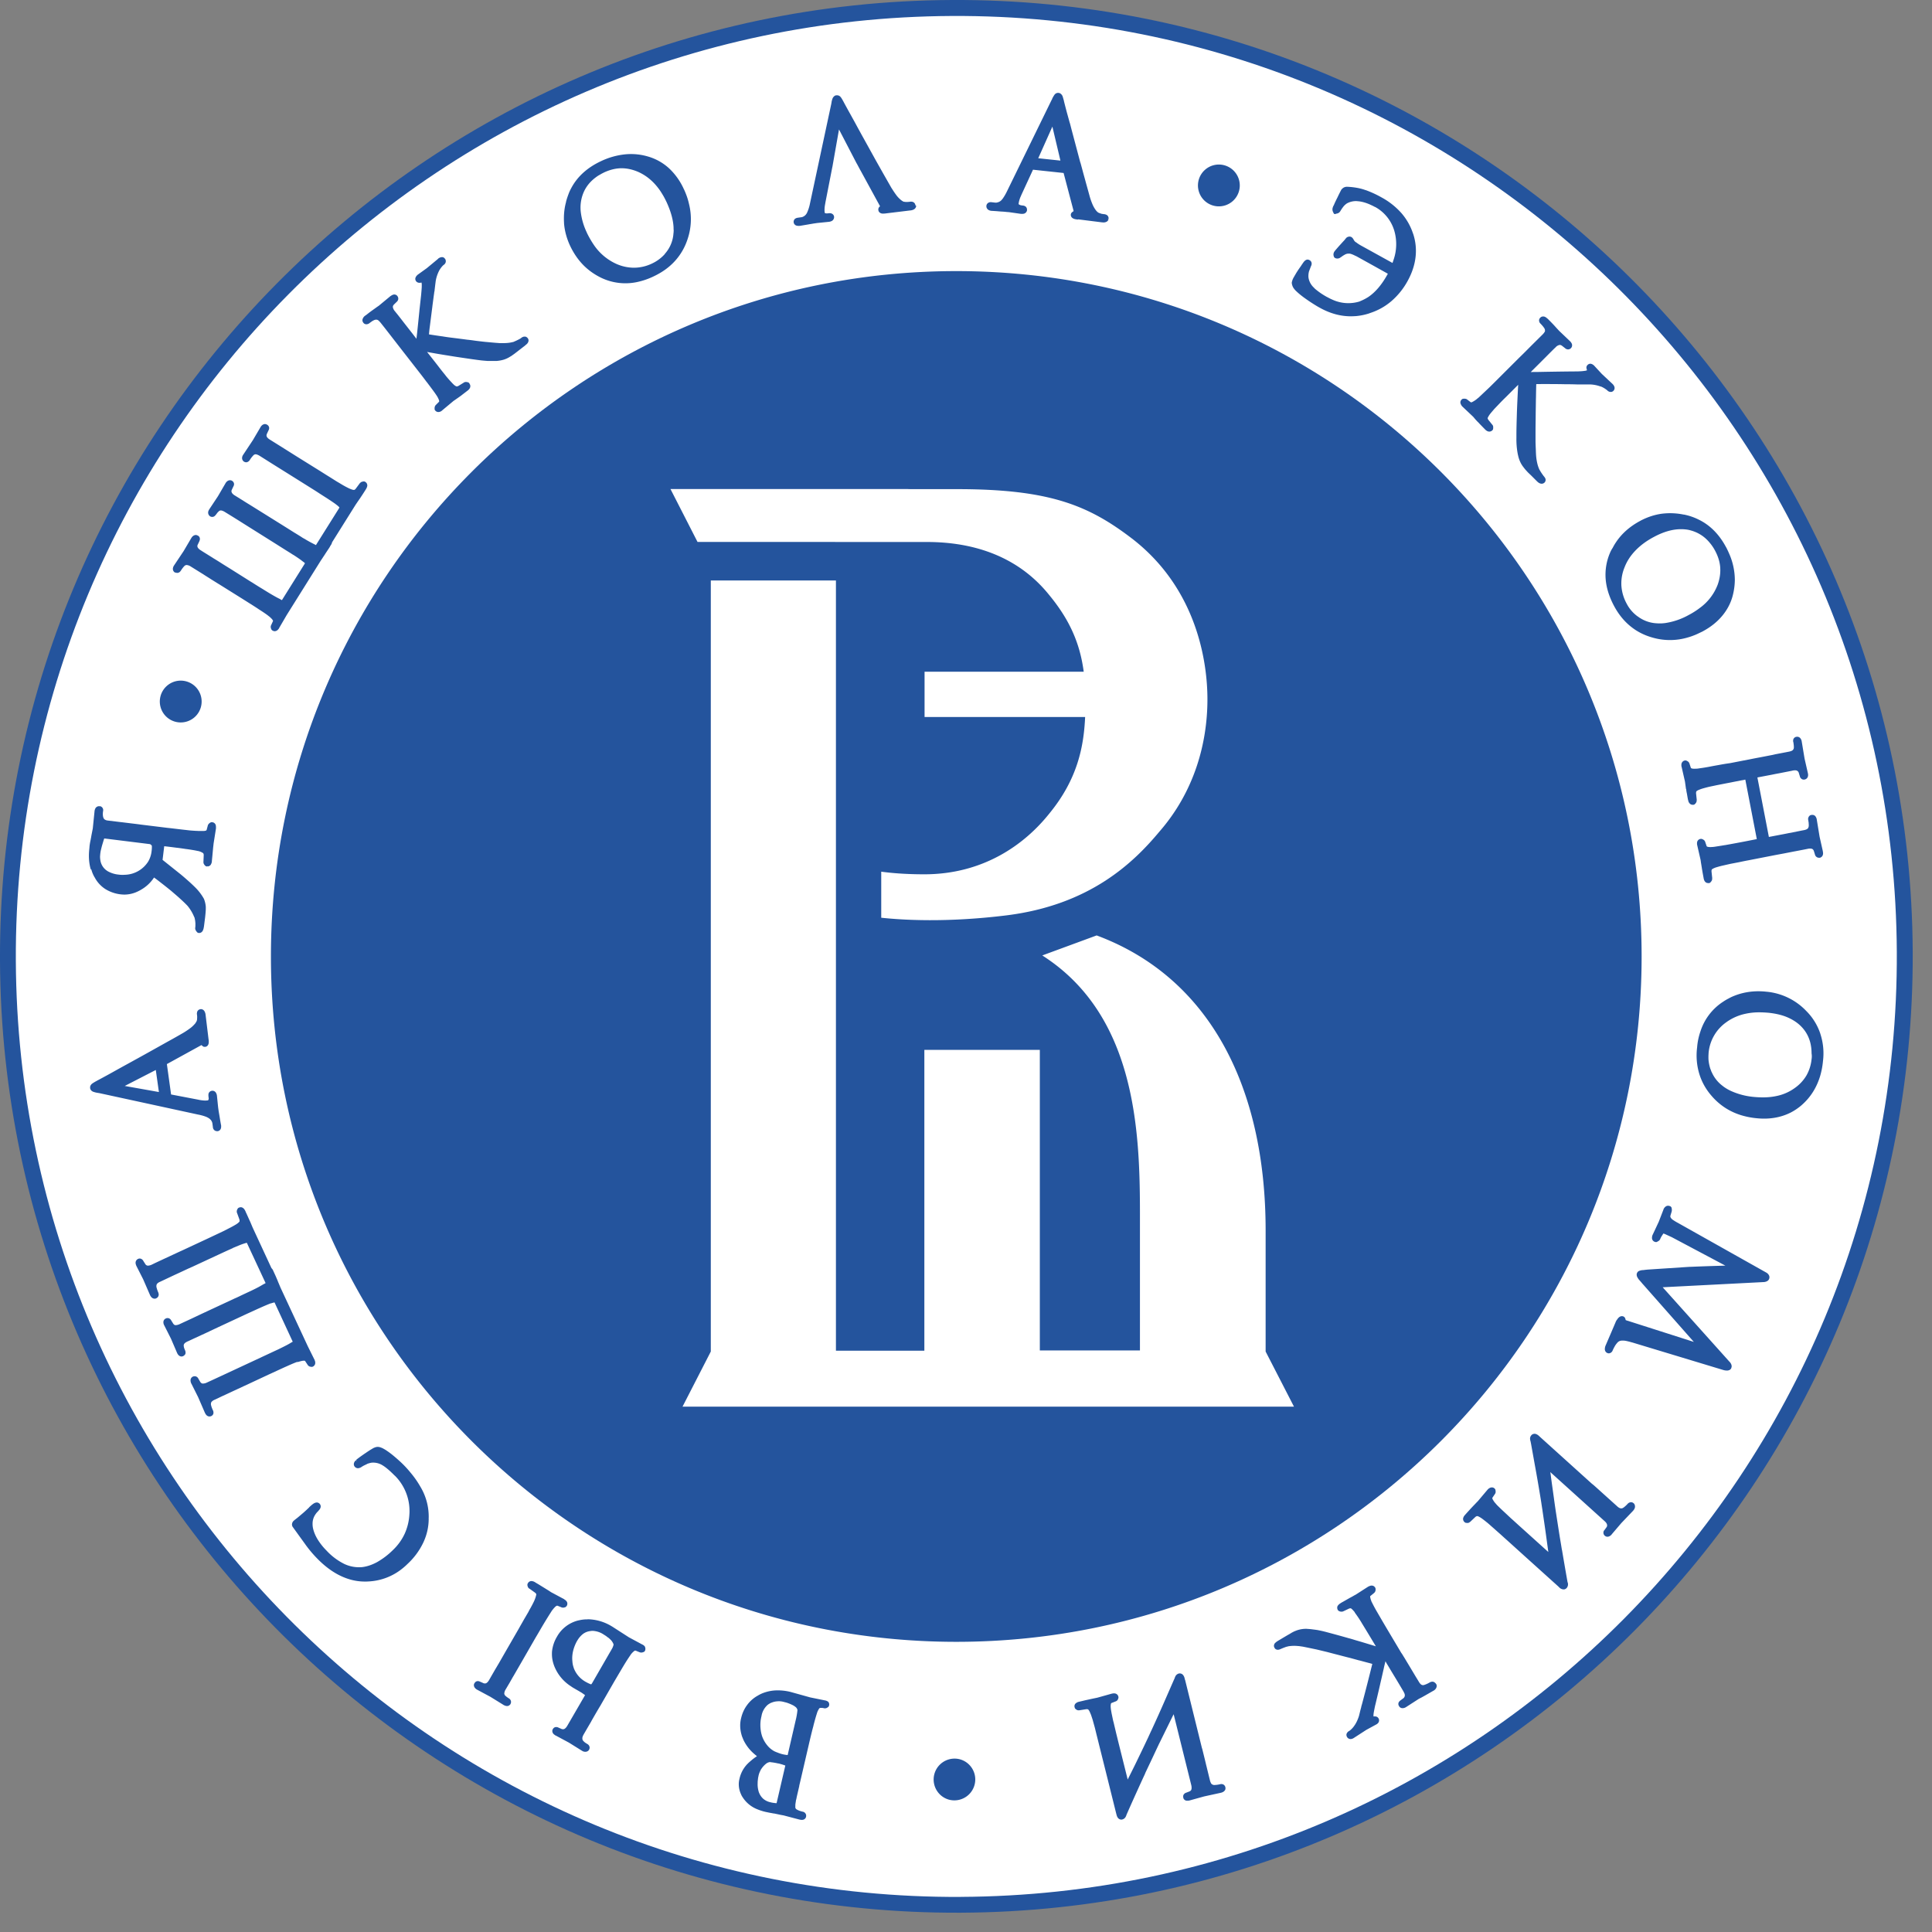 <svg width="56" height="56" fill="none" xmlns="http://www.w3.org/2000/svg"><rect width="100%" height="100%" fill="#808080" stroke="none"/><path fill-rule="evenodd" clip-rule="evenodd" d="M27.854 55.441C12.548 55.514.074 43.162 0 27.854-.073 12.548 12.28.074 27.588 0c15.306-.073 27.78 12.28 27.853 27.588.07 15.308-12.282 27.78-27.587 27.853z" fill="#24549D"/><path fill-rule="evenodd" clip-rule="evenodd" d="M27.851 54.983C12.797 55.056.532 42.905.459 27.853.386 12.8 12.537.536 27.588.463 42.642.388 54.907 12.54 54.98 27.59c.073 15.053-12.075 27.321-27.129 27.392z" fill="#fff"/><path d="M35.497 4.793a.606.606 0 11-.335 1.165.606.606 0 01.335-1.165zM27.83 50.996a.606.606 0 11-.335 1.165.606.606 0 01.334-1.165zM5.072 16.586c-.002-.002-.002-.002 0 0l-.002-.002.002.002zm.063.02c.013 0 .024-.003.038-.006.005 0 .008-.003.01-.006.02-.005.041-.027.058-.051a.863.863 0 01.097-.13c.02-.02.035-.03.052-.033h.002l.009-.002h.01-.002.008a.25.25 0 01.108.04l.37.23c.078.052.148.093.219.14l.225.14c.003 0 .006.003.006.003l.659.412c.002 0 .002.003.005.003l.258.163c.002 0 .002.002.005.002.076.05.155.098.23.15.106.067.19.124.245.165l.03.022-.006-.003.025.019s.002.003.005.003c.024.021.046.04.062.057a.26.26 0 01.05.065v.013l-.052.114a.114.114 0 00-.014.054v.011a.18.18 0 00.016.054l.006.014.016.019.014.008a.13.13 0 00.062.02h.003a.138.138 0 00.095-.047c.005-.005.01-.014.016-.019a.06.06 0 00.014-.022l.002-.005-.002.005.005-.01.214-.367.993-1.586c.014-.02.038-.055.06-.09l.06-.09c0-.002.002-.002.002-.005l.12-.181.027-.044-.006.005.035-.054a.183.183 0 00.022-.051l.005-.017.003-.005.678-1.082.057-.084.068-.098a9.232 9.232 0 00.18-.277l-.006.008a.26.26 0 00.04-.097v-.014a.115.115 0 00-.057-.1l-.01-.008-.022-.006h-.017a.12.12 0 00-.035.006h-.002l-.025.008a.175.175 0 00-.027.016l-.01.014c.002-.006-.006 0-.012.008l-.119.16a.114.114 0 01-.04.033l.013-.003-.022.003h-.005a.183.183 0 01-.055-.011.786.786 0 01-.1-.041 2.623 2.623 0 01-.222-.122l-.055-.033-.06-.035-.224-.141a16.443 16.443 0 01-.239-.15l-.665-.414c-.002 0-.002-.003-.005-.003l-.483-.304-.325-.203c-.07-.043-.098-.084-.098-.12v-.005c0-.005 0-.01.003-.016.003-.008.003-.02.008-.027l.046-.098a.14.14 0 00.02-.068v-.005a.113.113 0 00-.058-.092.129.129 0 00-.062-.02c-.008 0-.017 0-.025.003-.013.003-.024.008-.038.014a.194.194 0 00-.065.068l-.002.002-.003.006-.22.374-.277.418-.002.003a.18.18 0 00-.033.086v.014c0 .04.022.079.054.1a.13.13 0 00.063.02.11.11 0 00.04-.009.146.146 0 00.066-.057.763.763 0 01.07-.097l.014-.017.01-.01.003-.003.003-.006a.15.15 0 01.032-.024.075.075 0 01.036-.008l.005-.011v.01a.14.14 0 01.04.009.38.38 0 01.069.033l.149.094.241.152.464.29.624.391c.1.063.187.117.26.166l.236.151c.07.047.133.087.182.122.049.033.081.06.1.076l-.008-.01c.038.035.06.054.068.065l-.003.008s0 .003-.002.005v.003c0 .003-.003.003-.003.005l-.665 1.06c0 .004-.002.004-.002.006 0 .003-.003.003-.003.006a.057.057 0 00-.019-.008l-.01-.006-.014-.008c-.003 0-.003-.003-.006-.003l-.005-.002a4.092 4.092 0 01-.239-.13c-.014-.009-.03-.02-.057-.033l-.06-.035h.003c-.081-.052-.157-.098-.228-.141l-.238-.15-.665-.415-.382-.238-.106-.065a26.616 26.616 0 00-.304-.19l-.022-.014h-.002c-.068-.043-.095-.084-.095-.116l-.008-.006h.005c0-.005 0-.01.003-.016.002-.008.002-.016.008-.027l.046-.098a.13.13 0 00.019-.065v-.008a.116.116 0 00-.054-.087.133.133 0 00-.027-.014l-.014-.002c0-.003-.01-.003-.024-.003a.131.131 0 00-.066.02.19.19 0 00-.062.067l-.003.005-.217.372-.246.371-.003.003-.003.003-.005.014a.166.166 0 00-.027.073v.013a.13.13 0 00.048.098l.006.005.003.003h.002l.006.003a.115.115 0 00.054.013.107.107 0 00.046-.01.148.148 0 00.057-.052l.003-.003v.003a.738.738 0 01.038-.051.118.118 0 01.027-.03l.005-.006.003-.002-.003.002.008-.008c.022-.022.041-.03.065-.03.028 0 .068.014.117.044l.176.108.196.122.211.133.234.147.661.415c.133.084.255.162.37.233l.064.04.063.041h.002l.006.003c.103.065.182.122.236.16l-.006-.003.033.025c.005.005.014.01.019.016h.003a.63.63 0 01.054.046l-.003.005-.003.003s0 .003-.002.003v.003l-.66 1.055-.03-.014-.01-.005-.008-.006h.005l-.01-.005a2.422 2.422 0 01-.16-.084 5.989 5.989 0 01-.199-.117c-.067-.04-.143-.09-.225-.138-.057-.035-.14-.087-.238-.15l-.006-.002-.616-.388-.214-.133a10.686 10.686 0 00-.287-.179l-.003-.003-.252-.157c-.05-.03-.076-.049-.098-.062l-.022.035.022-.035-.005-.003c-.068-.043-.093-.084-.095-.114v-.005c0-.006 0-.011.002-.017 0-.008.003-.019.009-.027l.046-.097v-.003a.144.144 0 00.016-.065v-.006a.11.11 0 00-.046-.084h-.003l-.005-.002a.124.124 0 00-.065-.022.13.13 0 00-.063.019H5.61a.205.205 0 00-.065.07l-.002.003-.22.374-.277.415-.002.003a.2.2 0 00-.033.09v.013c0 .038.022.076.054.098.027.005.05.013.07.013zm4.711-1.894l-.003.006.003-.006zm-1.652 2.68l.008.003-.01-.003h.002zm1.435-1.663c0 .003-.003.003-.003.006l.003-.006zm.212-1.009s.002 0 0 0zm14.183-8.3c0 .003 0 .003 0 0zm.14-.151c0 .002 0 .002 0 0zm2.369-.32v-.003a.114.114 0 00-.052-.082.131.131 0 00-.07-.019h-.022.003-.008l-.009.003c-.008 0-.021.003-.032.003-.014 0-.025.003-.038.003h-.045c-.013 0-.032-.003-.051-.006h-.006a.094.094 0 01-.038-.016.407.407 0 01-.07-.052.784.784 0 01-.117-.127 2.994 2.994 0 01-.13-.193s0-.002-.003-.002l-.26-.456c-.084-.15-.168-.296-.247-.44l-.38-.686-.092-.168-.097-.179-.23-.415-.044-.081-.044-.082V2.95l-.046-.082c-.016-.024-.027-.043-.04-.057a.132.132 0 00-.076-.046c-.006-.003-.014-.003-.022-.003h-.027a.117.117 0 00-.07.036.174.174 0 00-.036.051.594.594 0 00-.03.106v.008l-.005.02v.007l-.006.025L24.1 3l-.006.016-.616 2.88a1.169 1.169 0 01-.078.253l-.011.025c-.003.002-.003.005-.005.008a.235.235 0 01-.122.106l.016-.003c-.025.005-.033.01-.04.01l-.12.017h.005a.16.16 0 00-.081.032.116.116 0 00-.038.085v.016-.006a.116.116 0 00.092.103.294.294 0 00.098.003l.125-.021.13-.022h-.006c.057-.008.1-.016.133-.022l.109-.016.347-.035c.057-.009.1-.028.125-.068.008-.011.01-.025.016-.036.003-.01.003-.018.003-.03v-.017a.113.113 0 00-.068-.087.122.122 0 00-.054-.011h-.022l-.046.005h-.025c-.01 0-.021 0-.03-.002-.002 0-.005-.003-.008-.003l-.002-.003h-.006l-.008-.005s-.003-.006-.003-.011c-.002-.022-.005-.043-.005-.07a.903.903 0 01.014-.152l.008-.046-.003.01.005-.016v-.008l.204-1.044v.005l.192-1.088.51.982.008.011.104.195-.003-.008.564 1.034.003.002.002.006c0 .003 0 .005.003.005a.112.112 0 00-.052.095c0 .008 0 .014.003.02v.002c.008.057.063.092.117.095h.027a.607.607 0 00.092-.008l.692-.084h.008c.052-.008.1-.025.13-.06a.24.24 0 00.022-.035.173.173 0 00.005-.038V5.96l-.021-.01zm-3.147.208l-.005.011.005-.01s0 .002 0 0zm.63.02h.005-.005zm1.448-.18l.003-.002-.003.002zm-7.936-1.014c-.003.003-.003.003 0 0zm2.381.71a2.598 2.598 0 00-.081-.2l-.003-.003a1.899 1.899 0 00-.42-.6 1.526 1.526 0 00-.592-.344 1.733 1.733 0 00-.686-.073 2.13 2.13 0 00-.71.2c-.383.18-.668.432-.847.757-.035.063-.068.13-.092.198a2.211 2.211 0 00-.07.215v.01c-.044.158-.063.32-.063.483 0 .052.003.103.005.155.02.212.076.418.169.621.1.214.225.401.377.559.151.157.328.282.528.38a1.627 1.627 0 001.067.119 2.125 2.125 0 00.44-.152l.01-.005c.25-.117.455-.264.62-.445.166-.182.291-.396.37-.64a1.807 1.807 0 00.038-1.025 1.902 1.902 0 00-.06-.21zm-.382.98a.877.877 0 01-.009.116v.008a.984.984 0 01-.247.561l-.008.014a1.154 1.154 0 01-.363.266 1.218 1.218 0 01-.52.122h-.006a1.27 1.27 0 01-.52-.116 1.563 1.563 0 01-.652-.562 2.717 2.717 0 01-.193-.339V6.74a1.89 1.89 0 01-.173-.58 1.124 1.124 0 01.049-.502c.07-.209.2-.382.388-.52a.775.775 0 01.119-.076c.04-.025.084-.047.133-.071l-.008.003c.003 0 .005-.003.008-.003.163-.073.32-.111.475-.114h.016c.154 0 .309.033.47.1.251.109.466.288.645.546.035.051.067.105.1.16.032.057.062.116.092.179.114.25.182.48.198.691.003.036.003.068.003.1.003.003.003.012.003.02zm-5.93 4.426l-.021-.013-.017-.006a.186.186 0 00-.054-.008.102.102 0 00-.068.022l-.146.09c-.022.013-.04.018-.052.016h-.01a.277.277 0 01-.082-.057 2.2 2.2 0 00-.022-.022c-.008-.005-.013-.014-.021-.022l-.003-.002-.005-.006a3.795 3.795 0 01-.163-.184l-.04-.052-.044-.054a8.289 8.289 0 01-.163-.209l-.174-.222-.133-.168.18.032c.162.03.371.062.623.103.356.054.616.092.781.111l.09.008c.027.003.052.003.068.006h.263-.003.017a.995.995 0 00.206-.038.763.763 0 00.184-.087c.008-.005.02-.01.033-.019l.038-.027.043-.03.046-.035.098-.076.176-.136c.003 0 .003-.002.005-.002l.009-.014a.185.185 0 00.062-.06.134.134 0 00.022-.07.104.104 0 00-.025-.068l-.002-.003c-.022-.024-.052-.043-.084-.04-.011 0-.02 0-.03.002a.19.19 0 00-.074.038l-.002.003-.022.014a.633.633 0 01-.065.035c-.035.019-.068.032-.098.046l-.019.008c-.002 0-.002 0-.002.003l-.008.003h-.003a.98.98 0 01-.182.032 1.802 1.802 0 01-.128.005h-.073c-.021 0-.07-.005-.143-.01h-.003a29.514 29.514 0 01-.274-.025h-.005a12.126 12.126 0 01-.299-.035l-.098-.014-.108-.013h-.011a39.125 39.125 0 00-.466-.06 6.155 6.155 0 01-.277-.04h-.003a16.816 16.816 0 01-.382-.057c.005-.05.01-.12.022-.207l.078-.613v-.005c.02-.146.035-.269.049-.363l.005-.044c0-.003 0-.003.003-.005l.006-.036v-.01l.019-.158.013-.103a1.02 1.02 0 01.095-.293l.005-.01a.722.722 0 01.095-.133l.02-.02c.005-.005.013-.01.018-.016h.003a.146.146 0 00.052-.07.16.16 0 00.005-.036.139.139 0 00-.024-.073l-.003-.002.003.002-.017-.013c-.008-.017-.04-.033-.073-.03-.01 0-.019 0-.03.003a.219.219 0 00-.078.04l-.003.003h.003l-.003.003-.326.27-.268.193-.003.003-.003.003-.002.003a.179.179 0 00-.046.062l-.003.005a.111.111 0 00.016.111.12.12 0 00.092.044h.011a.154.154 0 00.05-.008c0 .003.002.005.005.008l.002.019c0 .008.003.014.003.016V8.23v.021-.002.027c0 .021 0 .051-.003.084-.002.046-.008.1-.013.163v.005l-.044.399-.008.07v.008l-.032.315-.033.317c-.008.068-.014.13-.022.182l-.035-.046-.084-.109-.269-.344-.002-.003c-.1-.13-.171-.22-.21-.266l-.018-.024-.008-.01v.002l-.006-.008a.238.238 0 01-.051-.109v-.005c0-.022.008-.044.032-.07l.076-.074a.145.145 0 00.046-.068v-.002c.003-.009.003-.02.003-.03a.104.104 0 00-.024-.068v-.003a.117.117 0 00-.09-.046.15.15 0 00-.068.02c-.008.002-.013.007-.021.013a.249.249 0 01-.022.013h-.003l-.005.006-.331.274c-.057.038-.106.075-.16.113l-.008.006c-.046.032-.098.07-.157.117l-.036.027.014-.008-.052.035-.002.002a.189.189 0 00-.06.074.124.124 0 00-.014.054c0 .027.011.052.025.07l.002.003a.107.107 0 00.09.044h.003a.15.15 0 00.081-.03c.024-.02.049-.035.07-.052a.547.547 0 01.068-.038l.006-.002a.118.118 0 01.051-.011h.014a.02.02 0 01.01.002h.006a.154.154 0 01.06.041l.016.016.016.02s0 .002.003.002l.003.003.122.154.144.185.002-.003-.002.003.027.035.295.38.48.616c.093.119.182.233.266.347 0 .002.003.002.003.002l.04.052c0 .003.003.003.003.005l.046.06c.076.103.136.182.174.239l.022.032.016.025.005.008a.618.618 0 01.047.095l-.003-.014c.005.02.005.025.008.03.003.005.003.01.003.014v-.008l.002.01v.014c0 .005 0 .01-.002.01v.003l-.003.003-.003.003-.087.087a.121.121 0 00-.032.054.161.161 0 00-.005.038v.035l.008.022.008.01a.117.117 0 00.09.047h.002a.155.155 0 00.09-.03c.008-.005.013-.008.021-.016l-.005.002.008-.005.003-.003.325-.271.04-.027.131-.092c.033-.022.068-.05.109-.082l.13-.1a.217.217 0 00.062-.07.135.135 0 00.014-.058.122.122 0 00-.025-.07l-.01-.022zM12.22 8.167h.005c-.003.003-.005.003-.005 0zm-.7.393l.002.003-.002-.003zm.526-.54s.003 0 0 0l.008-.013-.008.014zm-5.9 16.945v.003-.003zm-3.504.222c.014.046.025.084.04.12a.91.91 0 00.05.105v.003l.008.008a.9.9 0 00.306.342 1.073 1.073 0 00.556.165.889.889 0 00.31-.056c.027-.009.051-.022.078-.033l.079-.04.003-.003a1.098 1.098 0 00.393-.363c.07.05.144.108.217.165.097.075.192.151.285.227.092.08.179.152.255.223.078.07.149.138.211.203a1.233 1.233 0 01.193.32l.01.017c.006.024.017.065.022.108 0 .01.003.02.003.027 0 .008 0 .016.003.027v.05c0 .029 0 .05-.003.07v.013l-.003.006v.01c-.002.003 0 .009 0 .009 0 .019.006.04.017.057a.157.157 0 00.027.04l.013.017.027.016.022.003h.003l.005-.003v.003h.003c.046 0 .087-.03.106-.074a.319.319 0 00.027-.097l-.003.01.006-.021.035-.277c.01-.09.016-.165.019-.228v-.068.003-.005a.786.786 0 00-.05-.223l-.004-.01a1.498 1.498 0 00-.255-.334 5.64 5.64 0 00-.166-.157c-.068-.06-.146-.13-.239-.207l-.002-.002-.537-.429.048-.396.052.006c.117.013.22.027.307.038.092.01.184.024.276.038h.006c.116.016.214.032.284.046l.038.008.027.005h.003a.443.443 0 01.128.055c.008.005.01.01.016.018.003.009.008.022.008.041l-.008.198v.003c-.003 0 0 .005 0 .005a.11.11 0 00.016.06c0 .003.003.003.003.005a.143.143 0 00.032.038l.011.011.025.011h.021l.006-.022v.022c.04 0 .079-.019.1-.054l.003-.006a.205.205 0 00.027-.081v-.014l.014-.146.013-.138v-.006c.006-.046.008-.092.014-.135.005-.044.008-.079.013-.109l.065-.412v-.041a.212.212 0 00-.008-.06.115.115 0 00-.092-.078h-.005l-.017-.003-.024.003-.014.008a.179.179 0 00-.046.033l.011-.009c-.027.025-.04.047-.043.068l-.033.122c-.003.008-.008.014-.024.02l-.014.005.011-.003-.027.005h.003c-.011 0-.017.003-.025.003H5.78c-.019 0-.043 0-.07-.003h-.025l-.124-.008a2.179 2.179 0 01-.155-.016c-.081-.008-.168-.019-.263-.03-.087-.01-.18-.022-.28-.032l-.775-.095c-.12-.017-.266-.033-.44-.055l-.13-.016h-.005l-.38-.046c-.054-.005-.09-.022-.111-.043-.02-.02-.033-.052-.038-.098v-.003c-.003-.008-.003-.021-.003-.035v-.019c0-.022.003-.049.008-.081v.002c0-.013 0-.016.003-.021a.125.125 0 00-.016-.063.112.112 0 00-.082-.057H2.89l-.005.041.002-.04H2.87a.122.122 0 00-.1.054.225.225 0 00-.028.078l-.002.011v.006l-.05.493c-.023.122-.04.198-.05.266l-.011.052v.005-.003.006a1.677 1.677 0 00-.033.184v.006l-.003.024v.008l-.002.022v.005c-.009.076-.014.15-.014.22 0 .144.019.28.057.407l.008-.025zm.269-.469v-.005a.717.717 0 01.019-.095c.01-.041.021-.09.038-.144l.04-.133.014-.038 1.329.165c.016.011.03.022.038.03s.008.011.01.011a.169.169 0 01.003.044v.01a.929.929 0 01-.008.109.76.76 0 01-.097.298.825.825 0 01-.656.385l-.066.003H3.54a.777.777 0 01-.109-.008.79.79 0 01-.295-.09.443.443 0 01-.228-.333.634.634 0 01-.008-.103c.003-.035.005-.07.01-.106zm.092-1.229v.006-.006zm-.247.006c0-.003.003-.003.003-.006l.002-.005-.005.01zm3.003 8.815h.005c.062.014.114.027.16.043.043.014.081.03.109.047.048.027.08.06.103.1.002.008.008.016.01.024a.326.326 0 01.009.027l.016.12v.008a.13.13 0 00.032.07.115.115 0 00.082.038h.022-.003.011a.113.113 0 00.09-.09c.005-.015.005-.032.005-.05 0-.014 0-.028-.003-.041l-.006-.014.003.005-.022-.124-.021-.13-.022-.128-.016-.114-.035-.342v-.002a.22.22 0 00-.033-.09.118.118 0 00-.095-.051c-.005 0-.014 0-.022.002a.115.115 0 00-.092.079c-.005.014-.005.03-.005.043v.027l.005.041c0 .014.003.02.003.027v.017l-.008.027c0 .002-.003.002-.003.005-.005.008-.005.008-.008.008l-.006.003H6.02h.003a.58.58 0 01-.074.005c-.016 0-.032 0-.046-.002a1.226 1.226 0 01-.154-.022h.005l-.795-.152-.122-.881.993-.546.003-.002h.011l.005.005a.215.215 0 00.04.033l.004.002.005.003H5.9l.01.003h.006c.01.002.016.002.024.002h.011c.07-.01.103-.075.1-.146v-.014c0-.01 0-.021-.002-.032a.158.158 0 00-.006-.035v-.008l-.084-.692a.258.258 0 00-.03-.1.122.122 0 00-.103-.066c-.005 0-.013 0-.019.003a.113.113 0 00-.097.1v.006s-.003.008-.003.016v.019-.002.008l.003.005.003.033.002.038v.008c0 .008 0 .019-.002.032a.19.19 0 01-.04.127c-.001 0-.004.003-.004.006l-.01.016-.017.02-.003.002a.78.78 0 01-.127.117 2.51 2.51 0 01-.198.133c-.141.081-.293.168-.456.257l-.442.247c-.174.098-.401.223-.686.38l-.168.092-.177.098c-.149.084-.287.16-.417.23l-.082.044-.081.043-.003.003a.996.996 0 00-.081.046c-.025.014-.04.027-.057.038a.167.167 0 00-.049.073v.003c0 .003-.003.01-.003.016v.033a.132.132 0 00.033.068.174.174 0 00.051.035.77.77 0 00.109.03h.01l.02.005.032.005h.008-.005l2.889.627zm-1.243-1.297l.09.64-.99-.176.9-.463zM3.99 36.49c.003 0 .003 0 0 0 .003 0 .003 0 0 0zm1.313 2.823h-.005.005zm-1.21-2.82s0 .002 0 0c.003 0 .003 0 .003.002l-.003-.002zm4.552 2.983l-.014.003c.022-.006.033-.008.04-.011l.017-.01-.016.01c.021-.006.04-.014.06-.016l.021-.006.016-.002h.003c.014-.003.03-.003.04-.003.017 0 .025.002.028.005l.005.003v.003l.068.103a.126.126 0 00.07.057l.014.002.008.003h.011-.003l.02.003.021-.003.014-.005a.098.098 0 00.032-.022.117.117 0 00.038-.087l-.024-.002h.024a.168.168 0 00-.016-.071v-.003c0-.002-.005-.01-.005-.016l-.006-.008-.19-.383-.789-1.695-.057-.136-.014-.032-.013-.033v-.002l-.057-.133-.076-.166v-.002a.258.258 0 00-.033-.05l-.002-.002-.006-.005-.002-.003-.003-.003-.537-1.158c-.02-.043-.033-.079-.049-.114l-.035-.084v.003l-.003-.006-.09-.2-.021-.046-.008-.014-.011-.03c0-.003 0-.003-.003-.005 0-.003-.003-.003-.003-.006a.239.239 0 00-.054-.076l-.008-.005a.108.108 0 00-.068-.025.157.157 0 00-.051.011l-.014.006-.019.016-.008.014a.135.135 0 00-.022.054c-.002.008-.002.016-.002.024a.09.09 0 00.01.046l.066.182c.005.016.005.03.005.04v.02c0-.003 0 0-.003 0l-.002.005a.238.238 0 01-.038.038.564.564 0 01-.09.06l-.008.005c-.046.027-.12.068-.214.114 0 0-.003 0-.003.003l-.049.024c-.003 0-.003 0-.005.003l-.06.03-.241.114-.255.12-.708.33c-.079.035-.206.095-.353.163l-.168.078-.244.114-.103.05a.287.287 0 01-.106.029.083.083 0 01-.046-.01c-.006-.003-.011-.009-.02-.014a.114.114 0 01-.015-.02l-.057-.089a.13.13 0 00-.052-.057.112.112 0 00-.054-.016.123.123 0 00-.12.12v.002c0 .03.009.057.022.09l.198.39.198.456a.237.237 0 00.054.076l.003.002-.003-.002a.13.13 0 00.08.03.106.106 0 00.048-.011l.003-.003a.114.114 0 00.067-.103v-.014a.08.08 0 00-.005-.024c-.003-.005-.003-.011-.005-.02v-.002l-.003-.005a.889.889 0 01-.04-.109v-.002l-.006-.02-.006-.021c-.002-.011-.002-.022-.002-.033l.002-.027.003-.01c0 .008 0 .002.003 0l.002-.006v-.008a.147.147 0 01.03-.033.243.243 0 01.065-.038l.42-.198c.172-.078.286-.133.41-.19l.084-.038h.003l.665-.309.28-.13c.094-.043.178-.081.254-.114l-.016.003c.13-.054.22-.092.28-.114.007-.003.018-.005.032-.011.008-.003.019-.005.024-.008l.068-.02.01-.002.009.011v.003l.532 1.142v.002c.002.003.002.009.005.011-.005.003-.01.008-.019.011l-.01.005-.017.009-.006.002a5.652 5.652 0 01-.157.09c-.057.03-.127.065-.206.103-.122.057-.239.111-.35.165l-.07.033-.074.032-.005.003-.705.328-.234.109-.287.136-.35.162a.303.303 0 01-.106.03h-.019c-.024-.003-.043-.016-.062-.043l-.057-.092a.137.137 0 00-.054-.057.113.113 0 00-.106 0 .116.116 0 00-.068.103v.005c0 .03.008.06.024.09l.003.005.193.382.176.41c.016.035.033.06.057.079a.122.122 0 00.073.027.128.128 0 00.046-.011c.038-.02.063-.046.07-.084v-.022a.148.148 0 00-.013-.06l-.01-.024-.014-.035.003.013-.014-.051v-.006l-.003-.008v-.008c-.002-.008-.002-.016-.002-.022 0-.027.01-.051.04-.076.011-.008.02-.016.03-.021l.04-.022h.004l.187-.087.206-.095.087-.04c.084-.038.184-.087.388-.182l.005-.003.705-.328c.144-.068.277-.127.396-.182l.07-.032.069-.03-.014.003.019-.006c.111-.049.2-.087.263-.111l-.014.003.047-.014h.002a.059.059 0 01.022-.005h.003l.01-.006a.51.51 0 00.06-.016h.003a.02.02 0 01.005.01l-.002-.013.529 1.142-.014.008a.295.295 0 00-.03.017l-.008.005a1.95 1.95 0 01-.157.087c-.06.032-.13.065-.206.103l-.093.043-.401.187-.005.003-.66.307-.537.25-.203.094-.176.081-.006.003a.28.28 0 01-.103.025.078.078 0 01-.046-.011c-.005-.003-.01-.008-.016-.014a.115.115 0 01-.02-.022v-.002l-.054-.092a.13.13 0 00-.051-.057h-.003a.096.096 0 00-.054-.014.143.143 0 00-.049.01.116.116 0 00-.07.11v.002c0 .03.008.06.021.09l.003.002.195.39.198.457c.017.032.033.06.057.078a.117.117 0 00.125.016.11.11 0 00.065-.08v-.025a.158.158 0 00-.013-.06l-.006-.008-.03-.073a1.055 1.055 0 01-.021-.073l-.003-.011v-.025c0-.01.003-.019.003-.027l.002-.01c0 .007 0 .005.003 0 0 0 .003-.004.003-.009 0-.003.003-.005.003-.005l.002-.006.027-.024a.243.243 0 01.065-.038c.05-.022.128-.06.207-.098l.187-.087.268-.124.204-.095h.002l.708-.331.396-.182.07-.032.069-.03c.002 0 .002-.003.005-.003.111-.049.2-.087.266-.111l.04-.003zm.629 4.096c.003 0 .003.002 0 0 .003.002.003.002 0 0zm-.114-.03h.008-.008zm3.021-.456a2.69 2.69 0 00-.279-.398 3.001 3.001 0 00-.336-.353 5.187 5.187 0 00-.18-.155 2.314 2.314 0 00-.17-.127 1.068 1.068 0 00-.144-.084h-.002a.56.56 0 00-.071-.025h-.003l-.01-.002.005.002c-.016-.005-.03-.005-.04-.005h-.012a.236.236 0 00-.073.016.434.434 0 00-.073.035h.003c-.047.025-.1.06-.174.109l-.005.005-.039.025-.046.032a5.009 5.009 0 00-.14.1.91.91 0 00-.074.06l.027.03-.035-.019.005-.008-.005.006a.199.199 0 00-.046.067.123.123 0 00-.008.044c0 .027.01.054.03.076l.005.005.003.003a.121.121 0 00.078.032.155.155 0 00.068-.016h.003c.005-.003.014-.005.019-.01l.022-.014a.667.667 0 01.065-.038c.03-.014.06-.03.095-.044l-.017.003a.718.718 0 01.125-.038c.008-.003.016-.003.022-.003h-.006c.011 0 .02 0 .022-.002h.016a.505.505 0 01.296.087c.003 0 .003.002.005.002.068.044.144.106.228.184.016.017.035.033.052.05l.054.054-.003-.006.006.006a1.446 1.446 0 01.426 1.028c0 .027 0 .054-.003.084a1.57 1.57 0 01-.136.57 1.561 1.561 0 01-.344.477 2.176 2.176 0 01-.461.35c-.15.08-.293.127-.432.143a1.004 1.004 0 01-.51-.09 1.789 1.789 0 01-.523-.393 1.781 1.781 0 01-.25-.314c-.062-.1-.105-.2-.13-.296a.599.599 0 01-.021-.163.47.47 0 01.06-.236c.013-.021.026-.043.043-.065a.41.41 0 01.057-.062v-.003l.008-.01a.242.242 0 00.054-.071.146.146 0 00.014-.057.117.117 0 00-.03-.076.12.12 0 00-.084-.038l-.025.003a.227.227 0 00-.081.038c-.03.021-.065.051-.114.097l-.008.014-.02.014-.007.01-.022.02-.003.002-.002.003c-.033.032-.066.06-.095.087a12.073 12.073 0 01-.193.163 2.242 2.242 0 00-.098.078l-.002.003-.003.002a.151.151 0 00-.043.079c0 .006-.003.014-.003.022a.14.14 0 00.038.095l.003.002v.003l.162.225.163.225a3.455 3.455 0 00.355.429c.331.342.681.556 1.05.64a1.543 1.543 0 00.353.038c.03 0 .06 0 .09-.003h-.004.011a1.684 1.684 0 00.988-.382 1.77 1.77 0 00.14-.125l.003-.003a2.03 2.03 0 00.456-.62c.103-.22.155-.451.155-.692v-.003l-.022-.003h.022a1.686 1.686 0 00-.245-.925zm6.437 4.581l-.005-.002-.383-.206-.494-.318-.005-.002a1.376 1.376 0 00-.692-.204l-.016.003a1.005 1.005 0 00-.25.03h-.005a.975.975 0 00-.627.477 1.047 1.047 0 00-.14.418c-.003.027-.003.054-.003.081 0 .114.022.228.065.342a1.231 1.231 0 00.48.588c.035.025.073.05.111.07h.003l.003.004.122.07c.021.014.046.027.067.04a.587.587 0 01.063.044l.01.006c.014.008.025.019.036.027l-.513.884c-.04.07-.081.1-.114.103h-.024c-.005 0-.013-.003-.024-.005l-.095-.041a.126.126 0 00-.063-.016h-.016a.103.103 0 00-.079.051l-.002.003-.003.003a.11.11 0 00-.016.06.13.13 0 00.051.097l.022.016a.06.06 0 00.022.014h.002l.383.206.374.233.014.008a.158.158 0 00.081.025h.011a.12.12 0 00.095-.044l.003-.002.005-.008a.137.137 0 00.019-.063.097.097 0 00-.01-.046v-.003a.134.134 0 00-.058-.06l-.022-.013c-.008-.005-.019-.014-.03-.019-.013-.01-.03-.022-.046-.038l-.01-.01-.008-.009-.017-.021a.148.148 0 01-.01-.044v-.01a.16.16 0 01.01-.055c0-.003.003-.003.003-.006l.008-.019a.045.045 0 01.01-.018v-.003l.112-.193.117-.2v-.003c.051-.09.143-.25.241-.415l.014-.022.39-.678c.057-.098.111-.187.158-.269.051-.084.097-.165.143-.24a5.201 5.201 0 01.18-.28l.016-.025a.552.552 0 01.103-.106c.013-.01.021-.01.027-.01h.011l.114.046a.13.13 0 00.048.01h.014-.003a.192.192 0 00.06-.016l.014-.005.024-.027.008-.02v-.002a.164.164 0 00.005-.04.15.15 0 00-.018-.068.193.193 0 00-.071-.055zm-.835.011a.427.427 0 01-.041.106l-.003.003c-.005.01-.01.021-.019.035l-.021.038-.003.003-.48.832-.052.09a.133.133 0 01-.03.038.98.98 0 01-.141-.065.766.766 0 01-.355-.39l.003.013c-.014-.046-.025-.079-.033-.111a.634.634 0 01-.016-.104c-.003-.035-.006-.067-.006-.097 0-.07.009-.144.025-.212.024-.1.062-.198.116-.295l.003-.003a.672.672 0 01.171-.2.44.44 0 01.212-.082h-.003c.024-.003.046-.006.065-.006a.627.627 0 01.293.087c.03.02.065.04.106.068l.024.019.024.019.011.005c.02.017.044.038.066.06a.287.287 0 01.046.057.279.279 0 01.04.081v.011h-.002zm-3.96 1.308l-.003-.003.002.003zm2.533-2.629c.003 0 .003.003.003.003l.008.005-.011-.008zm-.337.301c.02-.027.041-.048.058-.067a.234.234 0 01.04-.036l.006-.002a.044.044 0 01.024-.011h.011l.114.046c.013.008.032.01.051.01a.106.106 0 00.05-.01h.002l.008-.003.008-.002.014-.009.024-.03c.003-.005.008-.013.01-.021a.13.13 0 00.006-.038.11.11 0 00-.016-.06c0-.003-.003-.003-.003-.005a.193.193 0 00-.065-.057l-.008-.008h.003l-.385-.206c-.025-.017-.052-.036-.084-.055l-.1-.062-.19-.117-.047-.027-.043-.027a.22.22 0 00-.095-.033c0-.002-.003 0-.006 0h-.002a.116.116 0 00-.103.063l-.008.013-.006.022v.014c0 .019.006.035.011.051 0 .003 0 .003.003.006.008.021.024.04.043.051h.003l.163.117a.17.17 0 01.03.032l.005.017a.716.716 0 01-.049.16v.002c-.024.057-.062.13-.111.22l-.033.057-.032.06v.002c0 .003-.003.006-.003.006l-.13.222c-.07.125-.109.19-.138.244l-.391.678-.198.345-.09.152-.002.002-.133.231-.057.1c-.04.068-.079.098-.111.1h-.025a.072.072 0 01-.027-.007l-.1-.044.01.008a.13.13 0 00-.073-.024h-.01a.104.104 0 00-.082.051l-.003.006v-.003l-.002.006-.003.002-.003.003-.002.005a.102.102 0 00-.011.047.12.12 0 00.021.067.2.2 0 00.07.063l.004.002.005.003.38.204.377.233.002.003c.033.016.066.03.098.03.011 0 .022 0 .033-.003a.107.107 0 00.035-.017c.01-.008.022-.016.03-.027l.002-.005.003-.006a.116.116 0 00.008-.103l-.008-.013c-.002-.014-.024-.035-.049-.049h.003a.316.316 0 01-.035-.022l-.008-.005-.008-.006-.027-.021a.07.07 0 00-.017-.014l-.005-.005a.1.1 0 01-.033-.065l-.005-.003h.005a.25.25 0 01.038-.114l.12-.203.097-.171.003-.003.26-.45.39-.678c.06-.1.112-.19.158-.269a14.03 14.03 0 01.299-.488l.002-.005.022-.033c.003.003.008-.005.014-.014zm-.705.063l.006-.011a.02.02 0 01-.006.01zm8.688 2.604a.19.19 0 00-.09-.038l-.428-.087-.564-.157a1.543 1.543 0 00-.372-.047 1.171 1.171 0 00-.48.098.96.96 0 00-.117.063h-.002l-.003.002a.959.959 0 00-.298.272c-.079.108-.133.23-.166.368a.87.87 0 00-.027.22c0 .106.02.212.054.315l.041.1a1.222 1.222 0 00.252.35c.044.043.09.081.139.12a1.651 1.651 0 00-.182.138c-.014.013-.03.024-.04.035l-.036.032.003.003-.011.008.008-.01a.893.893 0 00-.25.455.606.606 0 00-.019.155.694.694 0 00.066.29c.01.024.021.046.035.068v-.003l.002.005a.89.89 0 00.445.367c.038.016.079.03.122.043.041.014.087.024.133.035h.006c.024.006.073.017.152.03l.051.01h.014l.198.042.027.005h.005l.02.005h.01l.475.125-.006-.002c.03.008.05.01.068.01.011 0 .025 0 .035-.002a.116.116 0 00.093-.092v-.003c.002-.011.002-.02.002-.027a.108.108 0 00-.027-.07.11.11 0 00-.068-.042l-.008-.002a.664.664 0 01-.078-.022.35.35 0 01-.07-.03.155.155 0 01-.039-.024.098.098 0 01-.019-.027l-.008-.011c.005.01.005 0 .003-.014v-.019c0-.013 0-.03.002-.046v-.011l-.032-.002h.032c0-.011.003-.036.009-.068.002-.008.002-.02.005-.033V52.2l.005-.027c0-.003 0-.003.003-.006.003-.013.005-.027.011-.043v-.011l.01-.046.017-.073.022-.095.03-.13v-.011l.04-.169.057-.246.177-.763c.04-.173.078-.333.116-.48l.022-.081v-.005l.019-.074v.003a4.41 4.41 0 01.084-.29l.003-.014c0 .003.005-.008.008-.019.002-.008.005-.013.008-.019a.52.52 0 01.04-.073l.006-.008.003-.003.003-.005c0 .002 0 0 .005-.003a.11.11 0 00.019-.005h.06l.016.005h.01l.022.005a.077.077 0 00.027.003.134.134 0 00.071-.022l.005-.005.003-.003.006-.002.008-.006.005-.005.008-.008.011-.022.003-.014c.003-.01.003-.019.003-.03a.12.12 0 00-.041-.086l.008.01zm-1.492 2.94c-.019 0-.035 0-.051-.003-.006 0-.014-.003-.025-.003a.656.656 0 01-.1-.019.47.47 0 01-.209-.1.453.453 0 01-.125-.184l.003.013a.753.753 0 01-.043-.255l.002-.081.009-.076v-.006c.002-.019.008-.043.013-.067v-.003l.003-.014a.592.592 0 01.057-.151c.002-.009.008-.017.013-.028l.017-.024a.627.627 0 01.092-.108c.008-.009.016-.014.019-.017l.019-.016a.226.226 0 01.084-.043c.005 0 .008-.003.013-.003h.011-.003.011l.006-.02v.02a1.836 1.836 0 01.23.038h.011c.017.005.04.01.068.019a.81.81 0 01.073.022l.055.019-.253 1.09zm.605-2.702a2.067 2.067 0 01-.054.31l-.23.998a.962.962 0 01-.296-.073c-.036-.011-.068-.028-.095-.039a.86.86 0 01-.082-.054.688.688 0 01-.092-.084.882.882 0 01-.182-.312l-.019-.07-.013-.07v-.006a1.1 1.1 0 01-.003-.304c.003-.019.006-.04.011-.06a.424.424 0 01.014-.062v-.006a.554.554 0 01.173-.311.348.348 0 01.052-.036.373.373 0 01.057-.03l.005-.002-.003.003a.494.494 0 01.168-.041c.014 0 .028-.003.041-.003.049 0 .098.005.152.02l.079.02a1.366 1.366 0 01.187.077.425.425 0 01.062.04l.008.006a.16.16 0 01.052.065v.003c0 .002 0 .005.003.005v.003l.002.008v-.003.008c.003-.002.003 0 .003 0zm11.18 2.507v-.009.009zm-1.768.67h.003-.003zm2.989-.942a.11.11 0 00-.068-.078.138.138 0 00-.084-.003.802.802 0 01-.16.022h-.003a.107.107 0 01-.054-.011l-.01-.006-.009-.005-.005-.003a.1.1 0 01-.025-.035.322.322 0 01-.027-.073l-.04-.163-.063-.258-.003-.01-.038-.16-.084-.34v.011l-.493-1.996v.01l-.014-.056a.225.225 0 00-.043-.092.124.124 0 00-.095-.047c-.011 0-.02 0-.027.003h-.003a.162.162 0 00-.084.057.244.244 0 00-.035.076l-.033.073-.241.551a44.51 44.51 0 01-.396.882c-.033.067-.06.13-.082.176-.021.049-.051.108-.084.179-.097.206-.195.407-.287.597-.076.157-.158.317-.239.482l-.277-1.109c-.027-.114-.054-.217-.073-.301l-.065-.274v.008c-.022-.095-.035-.168-.049-.228a10.51 10.51 0 01-.024-.138c-.003-.033-.006-.062-.006-.087 0-.022.003-.043.006-.06a.06.06 0 01.008-.021c.005-.006.005-.008.01-.008l.12-.047a.111.111 0 00.065-.056l.003-.006.003-.003v-.005l.002-.01.003-.004v-.002l.006-.014v-.024l-.003-.017a.12.12 0 00-.092-.089h-.009c-.002-.003-.016-.003-.024-.003a.247.247 0 00-.062.008h-.003l-.418.117-.106.022-.1.021h.003l-.152.033c-.054.014-.114.027-.18.043a.198.198 0 00-.086.041.107.107 0 00-.038.12l.003.013.01.022.012.01c.01.011.024.022.038.028.013.008.03.013.048.013h.008c.009 0 .017 0 .028-.002l.19-.03h.016c.019 0 .03.002.038.008l.005.003a.241.241 0 01.033.048 1.4 1.4 0 01.043.1l-.003-.013c.017.054.036.106.055.168l.06.217c.016.06.034.141.064.258l.068.274.19.76.296 1.19.005.02.008.029c.014.057.04.103.084.125l.006.002c.01.006.021.008.035.011h.014c.005 0 .016 0 .024-.002h-.005a.15.15 0 00.092-.057.236.236 0 00.038-.08c.122-.279.252-.566.385-.859l.079-.173.081-.174-.008.01c.106-.222.214-.45.33-.699l.071-.15.076-.154.328-.667.025-.049.51 2.053a.31.31 0 01.01.082c0 .035-.008.06-.021.073-.003.005-.008.008-.014.014-.005.005-.013.008-.021.013l-.098.038a.136.136 0 00-.073.052.1.1 0 00-.017.057c0 .013 0 .021.003.03l.003.008-.003-.003v.005a.113.113 0 00.084.082h.003c.01.002.024.002.038.002a.361.361 0 00.054-.005h-.008l.016-.003.418-.116.486-.106c.056-.014.097-.038.122-.082a.088.088 0 00.01-.038v-.013c0-.008 0-.016-.002-.025l-.003-.008zm5.02-2.351s0-.003 0 0l-.002-.003.003.003zm-.588.358c0 .002 0 .002 0 0 0 .002 0 .002 0 0zm1.576-1.06c0-.003-.005-.003-.008 0h-.003a.145.145 0 00-.07.02.803.803 0 01-.15.07.149.149 0 01-.046.01.132.132 0 01-.032-.006c-.003 0-.003-.003-.006-.003-.01-.002-.021-.013-.035-.024a.337.337 0 01-.046-.062c-.04-.068-.087-.141-.133-.22l-.09-.15c-.06-.102-.124-.205-.192-.32l-.04-.064-.041-.068-.009-.008-.396-.665-.157-.266-.14-.241a4.368 4.368 0 01-.158-.29c-.006-.008-.008-.02-.014-.027l-.003-.003c-.01-.035-.021-.057-.027-.079l-.013-.057v-.01c0-.006 0-.009.002-.014.003-.006.003-.008.009-.011l.097-.079a.13.13 0 00.046-.07v-.011l.003-.008v-.035l-.005-.025-.008-.013a.113.113 0 00-.1-.057.151.151 0 00-.05.008l-.016.01c.008-.008 0-.005-.008 0h-.003c-.005.003-.013.009-.022.012l-.005.002-.358.23a1.18 1.18 0 00-.084.047l-.1.054-.18.103-.04.022-.04.024-.004.003.009-.003a.223.223 0 00-.079.068.096.096 0 00-.019.065.14.14 0 00.016.06l.008.013.03.022c.022.01.044.016.068.016h.008l.022-.002.024-.008.006-.003.154-.073a.11.11 0 01.044-.011h.016l.003.002c.013.009.04.03.07.066.008.01.017.016.022.024.005.008.014.016.019.027l-.003-.005.003.005v.005c.038.052.087.12.141.204 0 .003.003.003.003.005l.035.055.032.054a.02.02 0 00.006.01l.136.223.146.242.111.184c-.111-.035-.25-.076-.41-.125l-.176-.051a6.688 6.688 0 00-.192-.057h-.011.008a31.35 31.35 0 00-.61-.168 3.387 3.387 0 00-.323-.074h-.005c-.052-.008-.1-.013-.142-.019a2.228 2.228 0 00-.11-.01h-.003c-.014 0-.027-.003-.041-.003a.806.806 0 00-.244.035c-.017.005-.035.01-.054.019l.013-.003c-.032.008-.049.017-.068.025l-.005.002-.033.017-.04.021a.006.006 0 00-.006.006c-.013.008-.027.013-.038.021a.276.276 0 01-.049.028l-.008.005-.097.057-.196.117a.452.452 0 00-.084.065.124.124 0 00-.03.078c0 .022.006.041.02.06v.003l.002.005c.02.03.054.046.09.046h.01a.192.192 0 00.076-.024h.003l.006-.003.046-.019c.002 0 .002-.003.005-.003l.014-.005.021-.008h.003a.488.488 0 01.103-.033l.02-.005h-.006l.021-.003a1.083 1.083 0 01.26-.005h.004c.013 0 .032.003.051.005l.054.008h.003l.014.003h.008l.135.027.274.057.304.073.095.025.103.027c.003 0 .003 0 .005.003h.006c.19.048.342.09.453.116l.271.074h.006c.119.032.22.06.293.078l.078.022a64.11 64.11 0 01-.298 1.164l-.014.046-.01.038.002-.003v.005c0 .003 0 .006-.003.008l-.024.09-.04.163a1.22 1.22 0 01-.058.149.819.819 0 01-.073.127l.003-.005a.62.62 0 01-.12.136c-.008.005-.013.01-.019.016h-.002l-.02.013H39.1a.158.158 0 00-.062.065.096.096 0 00-.011.047.12.12 0 00.019.062.116.116 0 00.097.057h.014a.19.19 0 00.087-.033l.36-.233.288-.157.006-.003a.166.166 0 00.062-.06.136.136 0 00.013-.057.1.1 0 00-.016-.056.11.11 0 00-.079-.055h-.002c-.011-.002-.022-.002-.025-.002-.01 0-.024 0-.035.002 0-.002-.003-.005-.005-.008l-.003-.003.003-.002v-.022c0-.008 0-.019.002-.033.003-.035.014-.09.028-.162l.01-.05.011-.05.003-.009.054-.228.054-.23.044-.193c.032-.135.062-.271.098-.428v-.006l.043-.176.03.052c0 .002.002.002.002.005.05.081.09.15.13.217l.166.274.073.122.122.206v.003c.028.046.041.084.038.11v.012a.117.117 0 01-.038.068l-.09.067a.177.177 0 00-.05.057v.003c-.009.014-.009.03-.009.044 0 .021.008.04.02.06l.007.01c.014.027.055.051.095.049h.014a.2.2 0 00.09-.033l.366-.236.084-.043.097-.054.171-.098.038-.022.038-.021a.184.184 0 00.07-.066.148.148 0 00.022-.067.11.11 0 00-.016-.06c-.033-.043-.065-.065-.103-.068zm5.856-5.133c0-.002-.003-.005-.003-.008a.084.084 0 00-.024-.03.113.113 0 00-.079-.032c-.01 0-.016.003-.022.003a.147.147 0 00-.073.043.817.817 0 01-.087.084l-.016.014-.016.01a.12.12 0 01-.04.022c-.012.003-.02.003-.028.003h-.01a.112.112 0 01-.044-.014.26.26 0 01-.063-.046l-.322-.29-.274-.247-.057-.051-.06-.052-.01-.005-1.512-1.365-.008-.008-.03-.027a.224.224 0 00-.086-.051c-.014-.006-.027-.006-.038-.006a.13.13 0 00-.09.04l-.008.012a.13.13 0 00-.03.078c-.003.011 0 .014 0 .017 0 .024.006.048.014.073l.016.081.106.592c.057.306.111.623.165.952.011.067.022.132.03.192l.03.195v.003c.032.22.065.437.095.657l.073.534-.849-.765c-.081-.073-.157-.144-.228-.206l-.203-.19a5.337 5.337 0 01-.163-.155.926.926 0 01-.095-.103l.006.008a.494.494 0 01-.07-.097c0-.003-.004-.003-.004-.006l-.008-.013a.02.02 0 00-.005-.011v-.003l-.006-.019c0-.002 0-.005.003-.01l.07-.104a.117.117 0 00.025-.062v-.014c0-.013-.003-.027-.005-.043l-.003-.016-.014-.022-.01-.01a.106.106 0 00-.08-.03.107.107 0 00-.048.01.206.206 0 00-.076.057l-.282.334a1.842 1.842 0 00-.068.07l-.081.084c-.03.033-.065.068-.1.109-.038.04-.08.087-.123.136a.197.197 0 00-.048.08c-.006.012-.006.025-.006.036a.12.12 0 00.04.087l.012.01.021.012.017.002c.01 0 .019.003.03.003a.13.13 0 00.054-.01l.013-.012c-.005.006-.002.003.003 0l.014-.01h.002l.006-.006.144-.136c.021-.016.037-.024.048-.024h.019a.458.458 0 01.079.04l.027.017.027.019c.035.027.079.06.128.1.049.038.105.09.17.147.066.057.13.116.199.176.046.04.116.106.208.187l.58.524.912.822.014.013.022.022a.183.183 0 00.124.057h.017a.12.12 0 00.038-.014.13.13 0 00.032-.024l.003-.003.002-.003a.155.155 0 00.036-.1v-.022c0-.008-.003-.016-.006-.024-.002-.008-.005-.016-.005-.022l-.003-.005a121.74 121.74 0 01-.16-.928c0-.002 0-.002-.003-.005l-.03-.185-.032-.19v-.002c-.035-.217-.073-.467-.117-.749l-.024-.165-.024-.171v-.003c-.038-.277-.074-.52-.1-.732l-.009-.054 1.57 1.418c.057.049.077.092.077.125v.01c0 .006-.003.012-.003.02l-.011.021-.063.087a.102.102 0 00-.03.079c0 .01.003.019.003.027 0 .003 0 .003.003.005a.187.187 0 00.008.022c.006.008.011.016.02.025l.002.002.003.003a.12.12 0 00.076.03.15.15 0 00.046-.008.208.208 0 00.076-.055l.002-.002v-.003l.28-.328.342-.358.002-.003c.03-.035.052-.073.052-.114v-.014a.124.124 0 00-.011-.046zm-4.78.489l-.005.002.006-.002zm8.596-7.215l-2.547-1.432-.01-.006a1.36 1.36 0 01-.152-.092c-.006-.003-.011-.008-.017-.01l-.005-.006s0-.003-.003-.003l-.005-.005a.208.208 0 01-.035-.047c-.003-.008-.006-.013-.006-.018v-.019c.006-.028.016-.057.025-.087l.005-.017.005-.016a.154.154 0 00.008-.049v-.021l-.002-.025-.003-.01-.005-.025-.025-.03-.024-.01h-.003a.151.151 0 00-.046-.009.12.12 0 00-.079.03.183.183 0 00-.057.081v.003l-.135.35-.174.372a.2.2 0 00-.022.092v.01c0 .044.03.09.076.106l.022.008h.035l.022-.01.008-.006.008-.005h.003a.323.323 0 00.033-.022.157.157 0 00.03-.04c0-.003.002-.009.008-.02v-.002a.65.65 0 01.057-.098l.002-.003.011-.019.01-.016.004-.003.002-.013v.013a.13.13 0 01.041.011l.203.093 1.552.824-.171.005c-.385.011-.65.022-.795.028h.003l-.073.002-.046.003h.002-.01.002l-1.153.076h-.005c-.046.005-.084.008-.12.014l-.037.002a.31.31 0 00-.079.017.116.116 0 00-.079.067.107.107 0 00-.01.05.17.17 0 00.035.097l.013.022v.002l.017.02.002.002.057.065.057.068.003.002 1.473 1.669-1.877-.6c-.008-.002-.02-.008-.033-.01a.277.277 0 00-.032-.009l-.03-.013h-.005c0-.011-.003-.02-.006-.03-.01-.04-.032-.065-.06-.076a.123.123 0 00-.043-.008c-.054 0-.098.038-.133.09a.453.453 0 01-.019.026l-.003.003c-.005.01-.01.022-.019.033l-.002.002v.006l-.114.268-.18.418a.27.27 0 00-.024.106c-.002.049.027.1.074.116l.008.003.005.003c.011.003.02.003.03.003a.108.108 0 00.062-.022.126.126 0 00.047-.06.49.49 0 01.027-.057.578.578 0 01.03-.057.547.547 0 01.051-.078l.014-.017.016-.019a.17.17 0 01.108-.057c.011-.002.022-.002.033-.002h.043c.022.002.057.005.098.016.04.008.09.022.146.038h.003l2.628.795a.385.385 0 00.117.019c.01 0 .022 0 .033-.003h.002c.014-.003.025-.008.036-.011.013-.008.027-.016.038-.03a.101.101 0 00.016-.027l.002-.008a.127.127 0 00.009-.046.16.16 0 00-.014-.06.232.232 0 00-.054-.076l-1.931-2.153 2.915-.15a.237.237 0 00.12-.032c.008-.006.016-.011.024-.02l.008-.01c0 .003.008-.005.011-.016l.003-.006v-.002l.003-.003c.005-.016.01-.03.01-.049a.127.127 0 00-.024-.076.19.19 0 00-.068-.062zm-4.076 1.34c0 .002 0 .008.002.01l-.002-.01zm2.46-7.245c0-.003 0-.003 0 0 0-.003 0-.003 0 0zm3.184-1.017a1.682 1.682 0 00-.41-.662 1.824 1.824 0 00-1.142-.556h-.005a2.21 2.21 0 00-.233-.014c-.252 0-.486.044-.708.133a1.322 1.322 0 00-.166.079c-.054.027-.108.06-.16.095a1.608 1.608 0 00-.653.86 1.848 1.848 0 00-.095.455v.003a1.851 1.851 0 00.06.76c.07.235.19.453.36.648.23.268.521.458.86.561a2.265 2.265 0 00.418.084h.005-.003c.082.009.16.014.24.014.284 0 .542-.06.772-.176a1.645 1.645 0 00.32-.217l-.016.008.019-.011.003-.003c.25-.22.428-.502.529-.84a2.275 2.275 0 00.08-.418v-.003a1.814 1.814 0 00-.076-.8zm-.255.74a1.193 1.193 0 01-.147.467 1.18 1.18 0 01-.336.363 1.36 1.36 0 01-.526.233c-.127.028-.26.041-.404.041a2.92 2.92 0 01-.26-.013 2.041 2.041 0 01-.695-.188 1.282 1.282 0 01-.201-.124l-.002-.003a.988.988 0 01-.329-.418l.003.017c-.013-.041-.024-.068-.035-.098v.005a1.227 1.227 0 01-.052-.238c-.005-.038-.005-.076-.005-.114 0-.041.003-.079.005-.12a1.217 1.217 0 01.532-.897l-.005.002.008-.005a1.46 1.46 0 01.537-.23 1.85 1.85 0 01.404-.041c.084 0 .174.005.266.013.228.025.423.073.588.152.163.076.299.176.405.301.1.117.168.25.208.396.027.1.041.212.041.328a.513.513 0 010 .171zm-3.035-5.11c-.003 0-.003 0 0 0zm2.729-4.117v.003-.003zm-3.036 1.75v.002-.003zm.651-1.053c-.09.016-.181.032-.276.051a5.274 5.274 0 01-.288.046l-.038.006c-.008 0-.019.003-.03.003h-.002l-.057.002c-.022 0-.041 0-.057-.002h-.006s-.005 0-.01-.003c-.006 0-.011-.003-.014-.003a.038.038 0 01-.022-.01l-.008-.009-.038-.116a.15.15 0 00-.035-.06l-.011-.006a.155.155 0 00-.04-.024l-.014-.005-.025-.003-.013.003c-.06.01-.1.067-.098.127v.027-.005c0 .013.003.021.003.03v-.008l.003.01.097.426.014.098.016.117.008.016c0 .027.008.073.02.127.01.06.02.12.032.18v-.009l.002.011.003.01a.154.154 0 00.033.077c.021.03.057.049.095.049h.024l.014-.003.021-.01.011-.012a.147.147 0 00.044-.07c.002-.011.005-.017.005-.022l-.03-.005h.03v-.022l-.02-.19v-.008c0-.016.004-.03.006-.038.003-.008.006-.014.011-.016l.003-.003a.256.256 0 01.046-.027c.027-.011.06-.025.1-.038.044-.014.095-.027.158-.044.062-.016.135-.03.22-.048.062-.014.149-.03.26-.052.095-.019.187-.035.276-.054l.348-.068.333 1.725-.347.068a38.89 38.89 0 01-.572.106h-.006c-.122.021-.22.035-.287.046l-.038.005h.005c-.013 0-.024.003-.035.003h-.003c-.021 0-.038.003-.054.003-.022 0-.04 0-.057-.003h-.005s-.006 0-.011-.003c-.006 0-.011-.003-.014-.003h-.002a.04.04 0 01-.022-.01c-.003-.003-.006-.006-.006-.008l-.04-.117a.116.116 0 00-.054-.07l-.014-.009-.008-.002-.006-.003-.005-.003h-.003l-.01-.005-.025-.003-.016.003h-.003.003a.118.118 0 00-.093.084c-.005.016-.005.032-.005.046 0 .013 0 .03.003.043v-.008l.002.014.098.428c.006.033.008.065.014.095l.019.117v-.006c.005.05.016.098.024.152l.033.18c.01.053.032.097.073.121h.003a.059.059 0 00.032.011h.003c.005 0 .01.003.019.003h.016-.003.009l.016-.003.022-.01.01-.014a.162.162 0 00.044-.07c.003-.006.003-.014.003-.023l-.014-.008h.014v-.019l-.02-.192v-.011c0-.019.003-.033.009-.04l.002-.006.006-.006a.354.354 0 01.087-.043c.002 0 .002-.003.005-.003a.127.127 0 01.024-.008.23.23 0 00.033-.01l-.01.002.013-.003h.002a2.48 2.48 0 01.152-.04l.22-.05.26-.05c.093-.02.185-.039.274-.055l.768-.15.268-.05.296-.058h.003l.266-.051.11-.022a.309.309 0 01.069-.008c.043 0 .067.01.084.027l.013.016.011.022.033.106a.116.116 0 00.038.065c.021.019.048.03.076.03h.029l-.01.003a.124.124 0 00.097-.087.237.237 0 00.006-.044c0-.016-.003-.03-.006-.049v.006-.014l-.095-.423-.081-.493v-.003a.22.22 0 00-.035-.09.11.11 0 00-.095-.048l-.027.002h-.006a.109.109 0 00-.076.063.124.124 0 00-.013.054l.002.03v-.008l.014.086v.017a.39.39 0 01.003.057v.013a.13.13 0 01-.014.057l-.005.011-.006.008-.002.003a.152.152 0 01-.039.027.345.345 0 01-.073.022c-.076.013-.149.03-.22.043h.009l-.244.046c-.093.02-.193.038-.293.057l-.242.046-.027.006-.333-1.725.03-.006.384-.073.093-.019.1-.019h.003l.401-.079h-.008l.016-.002a.309.309 0 01.068-.009c.025 0 .046.003.06.011a.097.097 0 01.051.057l.033.106a.108.108 0 00.038.065c.019.02.046.03.076.03.008 0 .019 0 .027-.003a.12.12 0 00.092-.087.19.19 0 00.006-.046c0-.016-.003-.032-.006-.048l-.002-.009-.095-.417-.082-.494v-.005.005a.193.193 0 00-.038-.092l-.002-.003a.119.119 0 00-.09-.043c-.008 0-.016 0-.022.002h-.002a.11.11 0 00-.095.114c0 .011 0 .02.002.027 0 .003 0 .006.003.009.006.03.008.051.011.073v.005l.003.02.002.045v.014c0 .022-.005.04-.013.054-.003.003-.003.006-.006.008l-.008.011-.002.003a.149.149 0 01-.036.024.395.395 0 01-.073.022c-.133.027-.268.051-.418.081l-.01.003-.063.014c-.144.027-.304.06-.45.086l-.77.15a6.339 6.339 0 00-.329.054zm-3.157-6.136l.003-.005-.003.005a1.609 1.609 0 00-.12.746c.02.253.101.51.237.768.127.241.287.442.477.597.19.157.41.268.66.336a1.814 1.814 0 001.027-.014c.065-.018.13-.043.198-.07.065-.027.13-.06.198-.092h.003s.003 0 .003-.003c.336-.179.583-.412.743-.7a1.447 1.447 0 00.141-.358 1.89 1.89 0 00.057-.44 1.902 1.902 0 00-.16-.75 3.127 3.127 0 00-.092-.196l.002.017-.002-.017v.003c-.198-.374-.467-.646-.8-.806a1.688 1.688 0 00-.418-.143h-.011a1.945 1.945 0 00-.64-.025c-.212.03-.415.098-.61.2-.003 0-.003.004-.006.004-.301.16-.54.368-.71.626a1.503 1.503 0 00-.093.158.814.814 0 00-.084.16zm3.06-.062l-.003-.01.003.01zm-2.634.472c.07-.182.176-.344.317-.49.144-.15.323-.283.54-.397.28-.15.54-.222.778-.222h.022c.046 0 .095.005.141.01a.758.758 0 01.136.03h.011-.008c.214.063.393.18.54.361a1.276 1.276 0 01.16.244c.08.155.127.31.138.47l.002.073c0 .135-.024.274-.075.417a1.482 1.482 0 01-.513.673 2.24 2.24 0 01-.328.209 2 2 0 01-.678.233c-.041.006-.082.008-.12.011h-.046c-.024 0-.046 0-.07-.003h-.008a.987.987 0 01-.424-.116c-.027-.014-.051-.03-.076-.044-.021-.016-.046-.032-.073-.051l-.008-.006a1.058 1.058 0 01-.298-.358 1.258 1.258 0 01-.15-.512c-.002-.022-.002-.044-.002-.065a1.22 1.22 0 01.092-.467zm1.937-1.069c-.003 0-.003 0 0 0zm-5.775-2.9s-.003.004 0 0l-.003.004.003-.003zm1.595-3.243c0 .003.003.003.003.003l-.003-.003zm-.852 3.952l.003.005-.003-.005zm-1.231-1.036l.078.084-.002-.006c.032.036.062.068.097.103l.114.117c.035.035.076.06.12.06h.01a.176.176 0 00.041-.011c.011-.006.022-.011.03-.02l.014-.013.013-.021.003-.017c.002-.013.002-.024.002-.038v-.019a.106.106 0 00-.032-.067l-.103-.128c-.016-.022-.025-.04-.025-.052h-.002l.002-.008v-.002a.606.606 0 01.087-.136l-.002.003c.03-.038.067-.079.108-.128l.155-.162c.06-.063.122-.125.187-.188l.198-.198.152-.152c-.008.117-.014.258-.022.426a30.584 30.584 0 00-.016.383v.008c-.008.263-.014.475-.014.632v.095a2.308 2.308 0 00.033.431v-.005l.005.035v-.005l.006.032v-.005c0 .002 0 .005.002.008l.006.01-.006-.01a.87.87 0 00.103.274l.03.046.035.046.006.008.03.038.002.003.006.005-.003-.003.011.014.005.005.047.052.01.01.011.012.003-.003-.003.003.09.086.16.16c.03.03.057.052.084.063a.147.147 0 00.06.014h.002a.12.12 0 00.079-.033.109.109 0 00.024-.12.271.271 0 00-.046-.067s-.008-.008-.016-.022a1.356 1.356 0 01-.1-.152l-.011-.019-.006-.013a.95.95 0 01-.057-.177 1.46 1.46 0 01-.03-.195v.003a3.242 3.242 0 01-.008-.15c-.002-.073-.008-.165-.01-.279v-.184c0-.087 0-.201.002-.342.003-.187.003-.345.006-.47.002-.124.002-.216.005-.279v-.002a25.5 25.5 0 01.008-.386c.052-.002.12-.002.21-.002h.05c.147 0 .337 0 .57.005.15 0 .269.003.358.006h.372a.979.979 0 01.304.06l.016.002a.787.787 0 01.16.095c.008.005.014.01.019.016l.003-.003-.003.003c.027.027.06.044.098.044h.024c.01-.003.022-.006.032-.014a.052.052 0 00.022-.016l.003-.003.005-.005a.116.116 0 00.02-.117.186.186 0 00-.047-.07l-.002-.003-.003-.003-.31-.29-.224-.242-.003-.002a.18.18 0 00-.068-.044c-.003 0-.003-.002-.005-.002a.136.136 0 00-.033-.006c-.03 0-.06.014-.081.036a.104.104 0 00-.033.078c0 .008 0 .016.003.02l.013.053-.005.006c-.003.002-.01.002-.025.005h.011c-.013.003-.019.003-.024.006l-.02.002a1.24 1.24 0 01-.156.014l-.047.003h-.07l-.236.002-.236.003-.32.005-.32.006c-.07 0-.133 0-.182.003l.04-.041.183-.182.225-.225c.149-.15.238-.239.266-.263l.005-.005a.211.211 0 01.106-.068c.005 0 .008-.003.016-.003.019 0 .038.006.062.022l.09.07c.016.017.04.03.068.036l.021.002c.03 0 .06-.013.082-.035a.118.118 0 00.035-.081.203.203 0 00-.005-.041.25.25 0 00-.055-.081l-.314-.299-.065-.07-.003-.003-.073-.081a5.726 5.726 0 00-.136-.141l-.03-.03-.032-.033-.003.003-.003-.003a.193.193 0 00-.081-.054c-.014-.006-.027-.006-.04-.006a.111.111 0 00-.077.03c-.002.003-.008.006-.01.011a.104.104 0 00-.028.095.125.125 0 00.041.073c.022.022.04.044.06.065.016.022.032.041.046.063a.124.124 0 01.022.057v.03a.088.088 0 01-.017.035.392.392 0 01-.049.06l-.309.306-.238.239-.133.13.002.003-.002-.003-.554.553a30.68 30.68 0 01-.309.307l-.057.054-.054.051-.003.003-.003.003c-.09.084-.16.152-.211.198-.003 0-.003.003-.006.003l-.024.019-.022.019a.74.74 0 01-.114.073l-.013.005-.006.003-.01.008c.005-.005-.003-.005-.009-.005h-.002c-.003 0-.006 0-.011-.003l-.095-.073a.108.108 0 00-.065-.027c-.008 0-.014-.003-.02-.003-.013 0-.024.003-.034.003l-.017.002-.021.011-.011.011-.003.005s0-.002.003-.002l-.003.002a.107.107 0 00-.024.117.25.25 0 00.048.079l.011.008-.008-.005.003.002.31.293.059.07zm3.241-1.424l.005.005h-.005v-.005zm.019-.147c-.003.003-.003.003 0 0zm-8.058-3.038c.002 0 .002.003.002.003.003 0 .003 0 .006.003l-.008-.006zm-.494.76a.16.16 0 00.01.019v.003a.536.536 0 00.11.13c.048.046.11.097.186.154a4.944 4.944 0 00.41.272l.07.04-.008-.005c.304.17.605.252.909.252.046 0 .092-.003.138-.005a1.75 1.75 0 00.407-.084h.003l-.014.002c.247-.078.456-.195.64-.352a2.1 2.1 0 00.467-.578l-.035-.02.035.02c.128-.23.206-.464.233-.694a1.565 1.565 0 00-.073-.692l.003.013a1.727 1.727 0 00-.342-.604 2.118 2.118 0 00-.575-.453 3.023 3.023 0 00-.456-.21l-.013-.002c-.017-.008-.044-.016-.07-.024-.028-.008-.055-.017-.085-.022h.003l-.011-.003a2.063 2.063 0 00-.36-.046h-.009a.193.193 0 00-.117.038.13.13 0 00-.021.02.131.131 0 00-.02.02.06.06 0 00-.013.022c-.024.044-.051.1-.084.166l-.019.04.003-.005-.025.049c-.038.079-.065.133-.08.174l-.012.021-.005.011c-.003.003-.003.006-.006.011a.307.307 0 00-.021.073v.003c-.003.003 0 .01 0 .014 0 .024.005.048.016.07l.019.04a.04.04 0 00.049.022l.04-.013h.006a.174.174 0 00.054-.022.166.166 0 00.046-.051c.017-.027.033-.055.05-.079.018-.024.034-.046.05-.065a.499.499 0 01.071-.065c.005-.003.011-.006.011-.008l.014-.008a.55.55 0 01.24-.063h.012c.013 0 .03 0 .043.003.02 0 .038.003.057.005h.003c.1.014.206.046.315.095.021.011.043.02.065.03l.067.035h.003c.003 0 .005.003.008.003a1.16 1.16 0 01.545.662c0 .003.003.005.003.008a1.392 1.392 0 01-.019.87c-.008.028-.019.055-.027.082l-.751-.415-.158-.087c-.027-.016-.054-.03-.076-.046a.51.51 0 01-.056-.04l-.003-.003-.011-.006a.158.158 0 01-.046-.038l-.014-.01c.014.01.011.005.008.002a.036.036 0 00-.008-.01l.003.002-.03-.049a.14.14 0 00-.043-.046l-.003-.003a.129.129 0 00-.065-.016c-.005 0-.01 0-.014.003h.006a.121.121 0 00-.082.038l-.032.038-.003.005-.005.008-.065.07-.087.096.005-.006c-.054.06-.09.103-.114.13a.846.846 0 00-.054.071l.008-.01a.147.147 0 00-.013.127l.005.019.02.024.018.011a.147.147 0 00.127-.003c.006-.002.009-.005.014-.008.003-.003.008-.005.01-.008-.002.003.004-.003.012-.008l.002-.003-.002.003.013-.008.033-.022-.014.005a.433.433 0 00.05-.03l.037-.021a.22.22 0 01.095-.027h.038c.035.005.09.024.16.06.014.005.03.013.046.021l.046.025.003.002.431.239.423.236c-.005.01-.008.019-.016.03-.163.293-.347.507-.548.643a1.442 1.442 0 01-.241.124l.005-.002-.021.01a1.104 1.104 0 01-.787-.054 1.376 1.376 0 01-.141-.07h-.003a2.068 2.068 0 01-.347-.234.335.335 0 01-.043-.043.5.5 0 01-.15-.252.334.334 0 01-.01-.09c0-.043.005-.086.019-.135L38 7.714a.144.144 0 00.019-.07v-.006a.112.112 0 00-.057-.095.124.124 0 00-.06-.019c-.038 0-.07.022-.098.052a.113.113 0 00-.016.019l-.014.019-.056.081.005-.005-.07.1a2.389 2.389 0 00-.104.163l.006-.008-.027.043-.003.006-.016.03-.003.005v-.003a.594.594 0 00-.049.106v.005c-.003.006-.003.011-.005.017-.003.005-.003.01-.006.016v.008c-.003.003-.003.014-.003.022 0 .021.006.04.011.062l.014.04zm2.39-2.308l-.009-.006c.003.003.006.003.008.006zm-.874.94l.003-.002-.003.003zm-7.741-.577h.006l.691.087h.006c.01 0 .024.003.038.003.038 0 .07-.009.097-.025a.123.123 0 00.033-.032.091.091 0 00.016-.041v-.003l-.038-.008h.04v-.011a.115.115 0 00-.043-.09.183.183 0 00-.078-.03h-.006a.22.22 0 01-.035-.005c-.01-.002-.024-.002-.035-.005l.008.003-.046-.014-.052-.019a.203.203 0 01-.062-.051c-.008-.008-.014-.014-.017-.02l-.016-.021a.862.862 0 01-.084-.152 1.873 1.873 0 01-.079-.222c-.048-.177-.097-.348-.14-.508-.044-.157-.087-.32-.133-.488v.011l-.204-.768-.049-.184-.051-.198v.003l-.003-.006-.087-.314c-.03-.114-.057-.217-.081-.315V2.93c-.014-.055-.027-.095-.035-.125l-.006-.014V2.79l-.005-.014-.003-.003a.156.156 0 00-.04-.051.128.128 0 00-.068-.03h-.014a.126.126 0 00-.062.016.142.142 0 00-.046.044.796.796 0 00-.057.097l-.011.025.008-.011-.022.04-1.294 2.648c-.04.084-.081.149-.116.2l-.02.025-.002.003-.014.016-.002.003a.238.238 0 01-.141.073h.005c-.016.003-.024.003-.035.003h-.008l-.12-.014h-.019a.126.126 0 00-.062.016.112.112 0 00-.06.09v.016c0 .043.027.084.066.106a.217.217 0 00.089.024h.008l.125.008.13.011h.003c.062.003.122.008.173.014l.03.002.033.003h.002l.342.049h.036a.164.164 0 00.065-.01.122.122 0 00.075-.09v-.024a.115.115 0 00-.043-.09.152.152 0 00-.079-.027l-.043-.006a.13.13 0 01-.049-.016h-.002l-.009-.006-.008-.005h-.003c-.005-.003-.005-.005-.005-.005 0-.003-.003-.008-.003-.008v-.003a.773.773 0 01.063-.217l.019-.044.002-.016-.002.014.002-.003.334-.724.887.095.288 1.093v.016l-.011.005-.033.025a.104.104 0 00-.035.065v.016c.003.052.04.09.087.106.002 0 .002.003.005.003.027.01.063.016.109.021h.005v-.005zm-1.15-1.771l.41-.917.233.985-.643-.068zm-1.51 1.375v-.003.003zm3.5.458h-.002l-.002.003.005-.003z" fill="#24549D"/><path fill-rule="evenodd" clip-rule="evenodd" d="M5.406 19.752a.606.606 0 11-.335 1.165.606.606 0 01.335-1.165zM27.718 7.858c-10.969 0-19.865 8.897-19.865 19.866 0 10.968 8.896 19.865 19.865 19.865 10.969 0 19.865-8.897 19.865-19.865 0-10.972-8.893-19.866-19.865-19.866zm-1.478 6.317c.051 0 .092 0 .135.003h1.367c2.7 0 3.828.475 5.105 1.46 1.858 1.456 2.151 3.571 2.151 4.63 0 1.312-.401 2.698-1.386 3.83-.73.875-2 2.145-4.486 2.44-1.701.206-2.957.13-3.583.063v-1.335c.279.038.689.076 1.25.076 1.693 0 2.892-.846 3.621-1.76.827-1.006 1-1.953 1.039-2.8h-4.654V19.47h4.613c-.116-.887-.455-1.563-1.006-2.23-1.058-1.313-2.552-1.53-3.54-1.53l-6.648-.002-.784-1.533h6.806zm-6.458 26.6l.821-1.6v-22.35h3.627v22.326h2.563v-8.72h3.347v8.712h2.902v-3.969c0-2.405-.124-5.752-2.831-7.48l1.576-.58c3.263 1.214 4.898 4.382 4.898 8.554v3.507l.822 1.598H19.782v.002z" fill="#24549D"/></svg>
